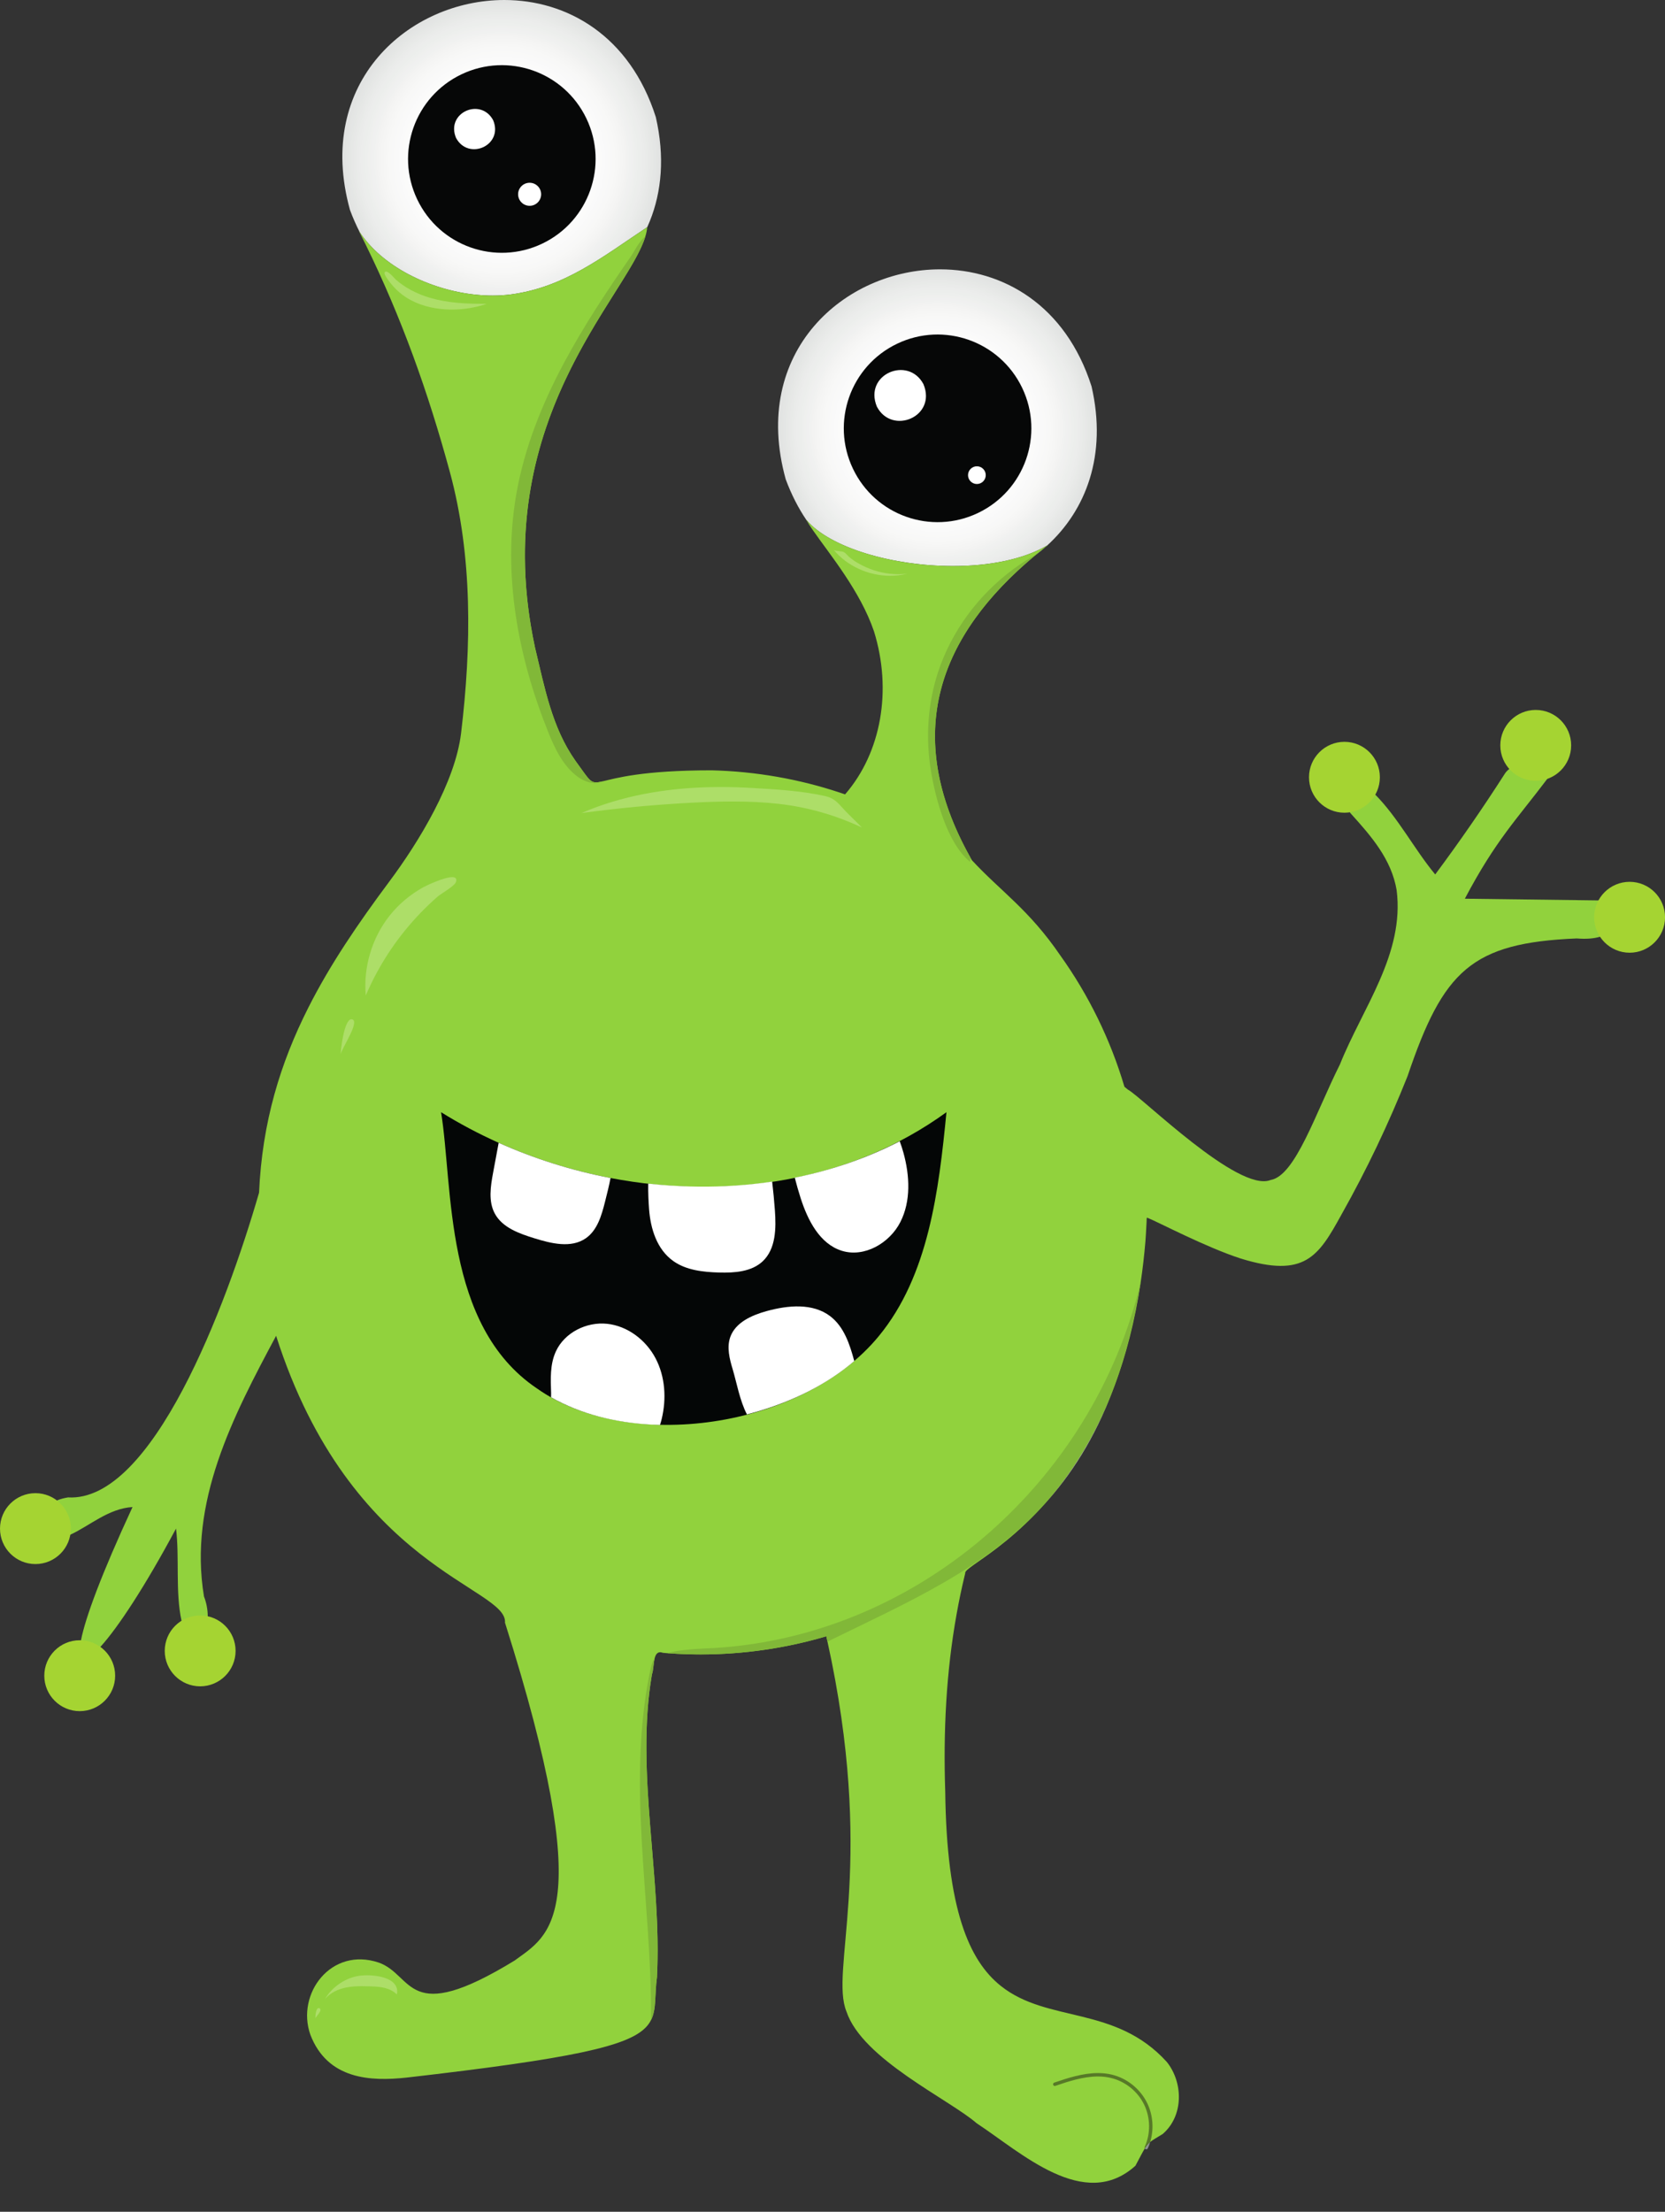 <?xml version="1.0" encoding="UTF-8"?><svg xmlns="http://www.w3.org/2000/svg" xmlns:xlink="http://www.w3.org/1999/xlink" height="462.5" preserveAspectRatio="xMidYMid meet" version="1.0" viewBox="98.8 22.0 348.3 462.5" width="348.3" zoomAndPan="magnify"><rect x="98.8" y="22.0" width="348.3" height="462.5" fill="#333333" stroke="none"/><defs><clipPath id="a"><path d="M 261 78 L 329 78 L 329 141 L 261 141 Z M 261 78"/></clipPath><clipPath id="b"><path d="M 298.16 140.367 C 285.617 140.367 272.422 136.582 267.465 130.695 L 267.453 130.684 C 265.789 128.211 264.34 125.398 263.164 122.227 C 255.734 95.457 275.547 78.32 295.445 78.32 C 308.566 78.32 321.719 85.762 327.141 102.801 C 330.465 117.23 325.914 128.727 317.867 136.059 C 312.742 139.051 305.566 140.367 298.16 140.367 M 315.637 137.895 C 316.242 137.391 316.859 136.895 317.488 136.402 C 316.93 136.898 316.352 137.371 315.762 137.824 L 315.637 137.895"/></clipPath><clipPath id="c"><path d="M 298.16 140.367 C 285.617 140.367 272.422 136.582 267.465 130.695 L 267.453 130.684 C 265.789 128.211 264.34 125.398 263.164 122.227 C 255.734 95.457 275.547 78.32 295.445 78.32 C 308.566 78.32 321.719 85.762 327.141 102.801 C 330.465 117.23 325.914 128.727 317.867 136.059 C 312.742 139.051 305.566 140.367 298.16 140.367 M 315.637 137.895 C 316.242 137.391 316.859 136.895 317.488 136.402 C 316.93 136.898 316.352 137.371 315.762 137.824 L 315.637 137.895"/></clipPath><clipPath id="e"><path d="M 170 22 L 238 22 L 238 84 L 170 84 Z M 170 22"/></clipPath><clipPath id="f"><path d="M 201.852 83.809 C 192.543 83.809 181.895 79.754 175.875 72.926 C 175.215 72.176 174.609 71.391 174.066 70.574 L 174.062 70.57 C 173.312 69.109 172.625 67.559 172.012 65.906 C 164.586 39.137 184.395 22 204.297 22 C 217.414 22 230.566 29.441 235.988 46.48 C 237.898 54.781 237.207 62.113 234.738 68.238 C 234.566 68.668 234.383 69.094 234.191 69.512 L 234.195 69.496 C 224.816 75.734 216.867 82.074 205.703 83.562 C 204.457 83.727 203.168 83.809 201.852 83.809"/></clipPath><clipPath id="g"><path d="M 201.852 83.809 C 192.543 83.809 181.895 79.754 175.875 72.926 C 175.215 72.176 174.609 71.391 174.066 70.574 L 174.062 70.57 C 173.312 69.109 172.625 67.559 172.012 65.906 C 164.586 39.137 184.395 22 204.297 22 C 217.414 22 230.566 29.441 235.988 46.48 C 237.898 54.781 237.207 62.113 234.738 68.238 C 234.566 68.668 234.383 69.094 234.191 69.512 L 234.195 69.496 C 224.816 75.734 216.867 82.074 205.703 83.562 C 204.457 83.727 203.168 83.809 201.852 83.809"/></clipPath><clipPath id="i"><path d="M 315 137 L 316 137 L 316 139 L 315 139 Z M 315 137"/></clipPath><clipPath id="j"><path d="M 315.273 138.195 C 315.395 138.094 315.512 137.996 315.637 137.895 L 315.762 137.824 C 315.598 137.953 315.438 138.074 315.273 138.195"/></clipPath><clipPath id="k"><path d="M 315.273 138.195 C 315.395 138.094 315.512 137.996 315.637 137.895 L 315.762 137.824 C 315.598 137.953 315.438 138.074 315.273 138.195"/></clipPath><radialGradient cx="0" cy="0" fx="0" fy="0" gradientTransform="translate(294.903 111.685)" gradientUnits="userSpaceOnUse" id="d" r="33.35" xlink:actuate="onLoad" xlink:show="other" xlink:type="simple" xmlns:xlink="http://www.w3.org/1999/xlink"><stop offset="0" stop-color="#fff"/><stop offset=".25" stop-color="#fff"/><stop offset=".438" stop-color="#fff"/><stop offset=".473" stop-color="#fff"/><stop offset=".488" stop-color="#feffff"/><stop offset=".504" stop-color="#fefefe"/><stop offset=".516" stop-color="#fefefe"/><stop offset=".527" stop-color="#fdfdfd"/><stop offset=".555" stop-color="#fdfdfd"/><stop offset=".566" stop-color="#fcfdfc"/><stop offset=".578" stop-color="#fbfcfc"/><stop offset=".602" stop-color="#fbfbfb"/><stop offset=".613" stop-color="#fbfbfa"/><stop offset=".637" stop-color="#fafafa"/><stop offset=".656" stop-color="#f9f9f9"/><stop offset=".676" stop-color="#f9f9f8"/><stop offset=".684" stop-color="#f8f8f8"/><stop offset=".703" stop-color="#f8f8f7"/><stop offset=".719" stop-color="#f7f7f6"/><stop offset=".734" stop-color="#f6f6f5"/><stop offset=".75" stop-color="#f5f5f4"/><stop offset=".766" stop-color="#f4f4f3"/><stop offset=".777" stop-color="#f3f3f2"/><stop offset=".781" stop-color="#f3f3f2"/><stop offset=".785" stop-color="#f2f2f1"/><stop offset=".789" stop-color="#f2f2f1"/><stop offset=".793" stop-color="#f1f2f1"/><stop offset=".805" stop-color="#f0f1f0"/><stop offset=".816" stop-color="#f0f0f0"/><stop offset=".824" stop-color="#eff0ef"/><stop offset=".832" stop-color="#eff0ee"/><stop offset=".84" stop-color="#eeefee"/><stop offset=".848" stop-color="#edefed"/><stop offset=".863" stop-color="#eceeec"/><stop offset=".879" stop-color="#ecedec"/><stop offset=".891" stop-color="#ebeceb"/><stop offset=".902" stop-color="#eaebea"/><stop offset=".906" stop-color="#eaebea"/><stop offset=".91" stop-color="#e9ebe9"/><stop offset=".918" stop-color="#e8eae8"/><stop offset=".926" stop-color="#e8e9e8"/><stop offset=".934" stop-color="#e7e8e7"/><stop offset=".941" stop-color="#e6e8e6"/><stop offset=".945" stop-color="#e6e8e6"/><stop offset=".949" stop-color="#e5e7e5"/><stop offset=".961" stop-color="#e4e6e5"/><stop offset=".969" stop-color="#e4e5e4"/><stop offset=".977" stop-color="#e3e5e3"/><stop offset=".98" stop-color="#e2e4e3"/><stop offset=".988" stop-color="#e2e3e2"/><stop offset="1" stop-color="#e1e3e2"/></radialGradient><radialGradient cx="0" cy="0" fx="0" fy="0" gradientTransform="translate(203.751 55.363)" gradientUnits="userSpaceOnUse" id="h" r="33.349" xlink:actuate="onLoad" xlink:show="other" xlink:type="simple" xmlns:xlink="http://www.w3.org/1999/xlink"><stop offset="0" stop-color="#fff"/><stop offset=".25" stop-color="#fff"/><stop offset=".438" stop-color="#fff"/><stop offset=".473" stop-color="#fff"/><stop offset=".488" stop-color="#feffff"/><stop offset=".504" stop-color="#fefefe"/><stop offset=".516" stop-color="#fefefe"/><stop offset=".527" stop-color="#fdfdfd"/><stop offset=".555" stop-color="#fdfdfd"/><stop offset=".566" stop-color="#fcfdfc"/><stop offset=".578" stop-color="#fbfcfc"/><stop offset=".602" stop-color="#fbfbfb"/><stop offset=".613" stop-color="#fbfbfa"/><stop offset=".637" stop-color="#fafafa"/><stop offset=".656" stop-color="#f9f9f9"/><stop offset=".676" stop-color="#f9f9f8"/><stop offset=".684" stop-color="#f8f8f8"/><stop offset=".703" stop-color="#f8f8f7"/><stop offset=".719" stop-color="#f7f7f6"/><stop offset=".734" stop-color="#f6f6f5"/><stop offset=".75" stop-color="#f5f5f4"/><stop offset=".766" stop-color="#f4f4f3"/><stop offset=".777" stop-color="#f3f3f2"/><stop offset=".781" stop-color="#f3f3f2"/><stop offset=".785" stop-color="#f2f2f1"/><stop offset=".789" stop-color="#f2f2f1"/><stop offset=".793" stop-color="#f1f2f1"/><stop offset=".805" stop-color="#f0f1f0"/><stop offset=".816" stop-color="#f0f0f0"/><stop offset=".824" stop-color="#eff0ef"/><stop offset=".832" stop-color="#eff0ee"/><stop offset=".84" stop-color="#eeefee"/><stop offset=".848" stop-color="#edefed"/><stop offset=".863" stop-color="#eceeec"/><stop offset=".879" stop-color="#ecedec"/><stop offset=".891" stop-color="#ebeceb"/><stop offset=".902" stop-color="#eaebea"/><stop offset=".906" stop-color="#eaebea"/><stop offset=".91" stop-color="#e9ebe9"/><stop offset=".918" stop-color="#e8eae8"/><stop offset=".926" stop-color="#e8e9e8"/><stop offset=".934" stop-color="#e7e8e7"/><stop offset=".941" stop-color="#e6e8e6"/><stop offset=".945" stop-color="#e6e8e6"/><stop offset=".949" stop-color="#e5e7e5"/><stop offset=".961" stop-color="#e4e6e5"/><stop offset=".969" stop-color="#e4e5e4"/><stop offset=".977" stop-color="#e3e5e3"/><stop offset=".98" stop-color="#e2e4e3"/><stop offset=".988" stop-color="#e2e3e2"/><stop offset="1" stop-color="#e1e3e2"/></radialGradient><radialGradient cx="0" cy="0" fx="0" fy="0" gradientTransform="translate(294.903 111.685)" gradientUnits="userSpaceOnUse" id="l" r="33.35" xlink:actuate="onLoad" xlink:show="other" xlink:type="simple" xmlns:xlink="http://www.w3.org/1999/xlink"><stop offset="0" stop-color="#dcddda"/><stop offset=".25" stop-color="#dcddda"/><stop offset=".344" stop-color="#dcddda"/><stop offset=".383" stop-color="#dcddda"/><stop offset=".418" stop-color="#dbdcd9"/><stop offset=".453" stop-color="#dbdcd9"/><stop offset=".469" stop-color="#dadbd9"/><stop offset=".535" stop-color="#dadbd9"/><stop offset=".547" stop-color="#d9dad8"/><stop offset=".559" stop-color="#d9dad8"/><stop offset=".586" stop-color="#d9dad7"/><stop offset=".598" stop-color="#d8dad7"/><stop offset=".621" stop-color="#d8d9d7"/><stop offset=".645" stop-color="#d7d9d6"/><stop offset=".652" stop-color="#d7d8d6"/><stop offset=".672" stop-color="#d6d8d5"/><stop offset=".691" stop-color="#d5d7d5"/><stop offset=".707" stop-color="#d5d7d4"/><stop offset=".723" stop-color="#d4d7d4"/><stop offset=".754" stop-color="#d4d6d4"/><stop offset=".766" stop-color="#d3d5d3"/><stop offset=".777" stop-color="#d3d5d2"/><stop offset=".789" stop-color="#d2d4d2"/><stop offset=".801" stop-color="#d1d4d2"/><stop offset=".813" stop-color="#d1d3d1"/><stop offset=".836" stop-color="#cfd1d0"/><stop offset=".855" stop-color="#ced0cf"/><stop offset=".871" stop-color="#cdd0ce"/><stop offset=".887" stop-color="#cccfcd"/><stop offset=".898" stop-color="#cccecc"/><stop offset=".91" stop-color="#cbcdcc"/><stop offset=".918" stop-color="#cacccb"/><stop offset=".926" stop-color="#c9ccca"/><stop offset=".934" stop-color="#c8cbc9"/><stop offset=".941" stop-color="#c8cbc9"/><stop offset=".945" stop-color="#c7cac8"/><stop offset=".949" stop-color="#c7cac8"/><stop offset=".953" stop-color="#c6c9c8"/><stop offset=".957" stop-color="#c6c9c8"/><stop offset=".965" stop-color="#c6c8c7"/><stop offset=".973" stop-color="#c5c7c6"/><stop offset=".984" stop-color="#c4c6c6"/><stop offset=".992" stop-color="#c3c5c5"/><stop offset="1" stop-color="#c2c5c4"/></radialGradient></defs><g><g clip-path="url(#a)"><g clip-path="url(#b)"><g clip-path="url(#c)"><path d="M 255.734 78.32 L 255.734 140.367 L 330.465 140.367 L 330.465 78.32 Z M 255.734 78.32" fill="url(#d)"/></g></g></g><g id="change1_1"><path d="M 312.629 103.109 C 317.301 112.883 313.164 124.594 303.391 129.266 C 293.617 133.938 281.906 129.801 277.234 120.027 C 272.562 110.254 276.699 98.543 286.473 93.871 C 296.246 89.199 307.953 93.336 312.629 103.109" fill="#060707"/></g><g id="change2_1"><path d="M 291.988 102.359 C 294.785 109.164 285.375 113.051 282.23 107.023 C 279.434 100.219 288.844 96.332 291.988 102.359" fill="#fff"/></g><g clip-path="url(#e)"><g clip-path="url(#f)"><g clip-path="url(#g)"><path d="M 164.586 22 L 164.586 83.809 L 237.898 83.809 L 237.898 22 Z M 164.586 22" fill="url(#h)"/></g></g></g><g id="change1_2"><path d="M 221.473 46.785 C 226.145 56.559 222.012 68.27 212.238 72.941 C 202.465 77.613 190.754 73.477 186.082 63.703 C 181.41 53.93 185.547 42.223 195.316 37.551 C 205.094 32.879 216.801 37.012 221.473 46.785" fill="#060707"/></g><g id="change2_2"><path d="M 201.961 47.133 C 204.164 52.398 196.809 55.676 194.199 50.844 C 191.996 45.578 199.352 42.301 201.961 47.133" fill="#fff"/></g><g id="change3_1"><path d="M 433.508 217.879 C 432.262 218.254 430.648 218.402 428.637 218.234 C 406.605 219.156 400.727 224.934 393.254 247.004 C 389.254 257.039 384.738 266.523 379.402 276.008 C 374.582 284.762 371.742 289.281 358.383 285.18 C 351.035 282.805 340.957 277.488 339.016 276.727 C 338.957 276.73 338.91 276.699 338.867 276.672 C 338.727 276.578 338.66 276.484 338.652 277.492 C 338.609 278.34 338.566 279.176 338.516 279.996 C 338.484 280.539 338.449 281.078 338.406 281.613 C 338.16 284.535 337.836 287.336 337.438 290.023 C 332.543 323.109 316.734 338.5 307.531 345.578 L 307.52 345.59 C 303.328 348.809 300.512 350.305 300.719 350.965 C 300.684 351.102 300.652 351.242 300.617 351.383 C 299.969 354.059 299.406 356.754 298.922 359.457 C 296.723 371.668 296.113 384.117 296.531 396.586 C 296.828 421.285 301.512 431.98 308.188 437.289 C 317.996 445.094 332.102 441.27 342.902 453.184 C 346.352 457.523 346.41 464.473 342.016 468.238 C 340.711 469.035 339.965 469.449 339.406 469.906 C 338.977 470.262 338.66 470.645 338.281 471.254 C 337.82 472 337.273 473.082 336.32 474.871 C 325.609 484.535 312.43 472.105 303.109 465.988 C 297.418 461.02 279.203 452.605 275.875 442.637 C 272.375 434.184 281.605 413.293 272.746 369.281 C 272.48 367.965 272.199 366.629 271.898 365.273 C 271.82 364.902 271.738 364.527 271.652 364.156 C 261.168 367.262 249.781 368.555 238.449 367.695 C 238.137 367.672 237.82 367.648 237.512 367.621 C 236.961 367.418 236.578 367.477 236.301 367.703 C 236.016 367.938 235.844 368.355 235.727 368.852 C 235.484 369.895 235.484 371.289 235.176 372.121 L 235.133 372.383 C 231.719 392.699 237.301 414.656 236.23 435.441 C 235.719 439.227 236.164 442.062 234.992 444.398 C 234.715 444.953 234.348 445.48 233.848 445.984 C 230.023 449.879 218.676 452.438 183.879 456.434 C 176.348 457.258 167.34 456.863 163.723 447.473 C 160.695 438.879 168.094 429.051 177.996 432.379 C 185.441 434.973 183.641 445.922 206.477 431.945 C 213.66 426.633 223.906 422.754 204.438 361.309 C 205.035 353.875 172.148 350.109 156.559 301.324 C 147.516 318.227 138.188 336.09 141.473 355.84 C 141.973 357.098 142.258 358.602 142.258 359.969 C 142.266 363.043 140.844 365.41 137.242 362.68 C 137.059 362.102 136.906 361.512 136.773 360.906 C 135.449 354.863 136.375 347.582 135.621 341.637 C 129.141 353.734 123.461 362.359 119.797 366.379 C 116.453 370.043 114.797 369.871 115.742 364.992 C 116.652 360.305 119.973 351.273 126.52 337.133 C 121.516 337.43 117.582 341.035 113.512 342.918 C 113.234 343.047 112.953 343.168 112.672 343.277 C 104.609 342.715 105.789 337.707 110.707 335.746 C 111.41 335.465 112.191 335.25 113.031 335.117 C 130.645 336.129 146.066 295.316 152.992 271.398 C 153.637 256.664 157.457 244.266 163.281 232.738 C 167.871 223.645 173.711 215.098 180.219 206.367 C 186.52 197.922 194.027 185.512 195.254 175.301 C 197.43 157.152 197.691 138.32 192.902 120.684 C 188.375 104.023 182.77 88.348 175.188 72.926 C 174.742 72.023 174.293 71.121 173.836 70.223 C 173.91 70.34 173.984 70.457 174.062 70.57 L 174.066 70.574 C 174.609 71.391 175.215 72.176 175.875 72.926 C 182.746 80.719 195.645 84.898 205.703 83.562 C 216.867 82.074 224.816 75.734 234.195 69.496 L 234.191 69.512 C 234.145 70.129 234.008 70.785 233.793 71.48 C 229.902 84.242 200.602 110.297 210.715 157.402 C 212.738 165.758 214.238 174.098 219.176 181.086 C 222.422 185.496 222.211 185.984 224.883 185.375 C 227.543 184.766 233.062 183.078 247.68 183.078 C 256.953 183.305 266.035 184.938 274.406 187.711 C 274.801 187.84 275.191 187.973 275.582 188.109 L 275.625 188.059 C 283.141 179.359 285.461 166.352 281.625 154.008 C 278.75 145.562 272.309 137.855 268.855 132.875 C 268.277 132.051 267.789 131.297 267.41 130.629 L 267.453 130.684 L 267.465 130.695 C 275.352 140.059 304.066 144.109 317.867 136.059 L 318.094 135.926 C 317.895 136.082 317.695 136.234 317.496 136.395 L 317.488 136.402 C 316.859 136.895 316.242 137.391 315.637 137.895 C 315.512 137.996 315.395 138.094 315.273 138.195 L 315.266 138.203 L 315.262 138.203 C 295.426 154.75 287.223 175.297 301.809 201.344 C 301.91 201.52 302.008 201.699 302.109 201.875 C 308.168 208.418 314.031 212.164 320.613 221.801 C 326.488 230.008 331.102 239.371 334.016 249.242 C 334.027 249.25 334.262 249.445 334.727 249.832 C 337.605 251.348 357.863 271.48 364.605 268.742 C 369.785 267.879 374.059 254.602 379.102 244.57 C 383.828 232.738 392.656 221.488 390.961 208.121 C 389.859 201.684 385.715 196.914 381.34 192.082 L 381.172 191.855 C 378.863 188.684 381.223 186.137 385.293 187.02 C 385.707 187.391 386.105 187.773 386.496 188.168 C 391.297 193.02 394.691 199.625 399.031 204.855 C 404.133 197.992 408.887 191.125 413.512 183.914 C 413.746 183.508 414.094 183.129 414.527 182.793 C 417.035 180.824 422.281 180.32 422.879 184.332 C 422.742 184.516 422.609 184.691 422.473 184.871 C 416.027 193.41 411.684 197.703 405.23 209.926 C 414.547 210.047 423.863 210.164 433.18 210.281 C 433.305 210.285 433.43 210.285 433.555 210.285 C 434.746 210.301 435.684 211.129 436.344 212.129 C 437.523 214.387 436.789 216.902 433.508 217.879" fill="#91d23d"/></g><g id="change4_1"><path d="M 296.789 254.566 C 295.184 270.984 293.059 288.727 282.637 301.387 C 266.652 320.836 230.234 325.891 211.094 312.309 C 191.566 299.145 193.609 270.16 191.066 254.566 C 194.914 256.961 198.945 259.098 203.117 260.965 C 210.57 264.305 218.457 266.785 226.516 268.328 C 250.883 272.996 276.777 269.102 296.789 254.566" fill="#040606"/></g><g id="change5_1"><path d="M 338.586 471.43 L 338.438 471.398 C 338.371 471.367 338.316 471.316 338.281 471.258 C 338.281 471.258 338.281 471.254 338.281 471.254 C 338.66 470.645 338.977 470.262 339.406 469.906 C 339.27 470.355 339.105 470.793 338.914 471.219 C 338.852 471.352 338.723 471.43 338.586 471.43" fill="#909292"/></g><g id="change6_1"><path d="M 338.281 471.258 C 338.223 471.16 338.211 471.035 338.262 470.922 C 339.523 468.129 339.473 464.816 338.129 462.062 C 336.781 459.309 334.195 457.234 331.215 456.516 C 330.316 456.297 329.398 456.203 328.477 456.203 C 325.359 456.203 322.215 457.27 319.566 458.168 C 319.527 458.18 319.488 458.188 319.453 458.188 C 319.301 458.188 319.164 458.094 319.113 457.945 C 319.051 457.758 319.148 457.555 319.336 457.488 C 322.039 456.574 325.246 455.488 328.473 455.488 C 329.445 455.488 330.422 455.586 331.383 455.816 C 334.57 456.586 337.332 458.805 338.77 461.746 C 340.004 464.27 340.219 467.234 339.406 469.906 C 338.977 470.262 338.66 470.645 338.281 471.254 C 338.281 471.254 338.281 471.258 338.281 471.258" fill="#577928"/></g><g id="change2_3"><path d="M 226.516 268.328 C 226.234 269.891 225.73 271.828 225.375 273.25 C 224.656 276.121 223.77 279.246 221.34 280.934 C 218.266 283.062 214.098 282.027 210.531 280.914 C 207.363 279.926 203.898 278.695 202.316 275.781 C 200.922 273.211 201.422 270.066 201.957 267.191 C 202.34 265.117 202.727 263.039 203.117 260.965 C 210.57 264.305 218.457 266.785 226.516 268.328" fill="#fff"/></g><g id="change2_4"><path d="M 258.371 285.723 C 256.02 287.953 252.445 288.184 249.203 288.094 C 245.867 287.992 242.359 287.621 239.641 285.691 C 236.184 283.234 234.887 278.891 234.578 274.844 C 234.465 273.316 234.371 271.465 234.402 269.504 L 234.473 269.512 C 237.301 269.816 240.148 270.012 242.996 270.094 C 248.156 270.242 253.352 269.996 258.484 269.34 C 259.102 269.262 259.715 269.176 260.328 269.082 C 260.562 271.074 260.75 273.078 260.898 275.078 C 261.172 278.844 261.109 283.125 258.371 285.723" fill="#fff"/></g><g id="change2_5"><path d="M 287.137 277.551 C 284.895 281.949 279.617 285.012 274.902 283.547 C 270.273 282.105 267.77 277.156 266.285 272.535 C 265.832 271.121 265.426 269.695 265.059 268.258 C 265.16 268.238 265.258 268.219 265.359 268.195 C 272.902 266.652 280.223 264.156 287.012 260.645 C 287.316 261.453 287.578 262.277 287.805 263.098 C 289.113 267.855 289.379 273.156 287.137 277.551" fill="#fff"/></g><g id="change2_6"><path d="M 277.504 306.605 C 271.707 311.566 264.629 314.977 257.234 317.156 C 256.508 317.367 255.781 317.57 255.047 317.762 C 253.543 314.859 252.875 310.996 252.074 308.344 C 251.406 306.129 250.793 303.727 251.574 301.555 C 252.672 298.52 256.043 297.027 259.148 296.164 C 263.617 294.93 268.828 294.43 272.504 297.25 C 275.359 299.449 276.559 303.09 277.504 306.605" fill="#fff"/></g><g id="change2_7"><path d="M 237.219 318.711 C 237.117 319.129 237.004 319.547 236.863 319.961 C 236.273 319.945 235.684 319.926 235.094 319.895 C 227.637 319.512 220.348 317.723 214.074 314.18 C 214.086 313.891 214.09 313.613 214.086 313.352 C 213.992 310.395 213.816 307.328 215.09 304.574 C 216.902 300.645 221.496 298.352 225.805 298.816 C 230.109 299.273 233.949 302.223 235.953 306.062 C 237.961 309.898 238.238 314.5 237.219 318.711" fill="#fff"/></g><g id="change2_8"><path d="M 212 62.625 C 212 63.953 210.922 65.035 209.594 65.035 C 208.262 65.035 207.184 63.953 207.184 62.625 C 207.184 61.297 208.262 60.219 209.594 60.219 C 210.922 60.219 212 61.297 212 62.625" fill="#fff"/></g><g id="change2_9"><path d="M 305.008 121.355 C 305.008 122.379 304.176 123.211 303.152 123.211 C 302.133 123.211 301.301 122.379 301.301 121.355 C 301.301 120.332 302.133 119.504 303.152 119.504 C 304.176 119.504 305.008 120.332 305.008 121.355" fill="#fff"/></g><g id="change7_1"><path d="M 439.699 206.395 C 435.605 206.395 432.285 209.715 432.285 213.805 C 432.285 217.898 435.605 221.219 439.699 221.219 C 443.789 221.219 447.109 217.898 447.109 213.805 C 447.109 209.715 443.789 206.395 439.699 206.395 Z M 420.059 170.453 C 415.969 170.453 412.648 173.77 412.648 177.863 C 412.648 181.957 415.969 185.273 420.059 185.273 C 424.152 185.273 427.469 181.957 427.469 177.863 C 427.469 173.77 424.152 170.453 420.059 170.453 Z M 380.039 177.121 C 375.949 177.121 372.629 180.441 372.629 184.531 C 372.629 188.625 375.949 191.945 380.039 191.945 C 384.133 191.945 387.453 188.625 387.453 184.531 C 387.453 180.441 384.133 177.121 380.039 177.121 Z M 140.672 359.801 C 136.578 359.801 133.262 363.117 133.262 367.211 C 133.262 371.301 136.578 374.621 140.672 374.621 C 144.766 374.621 148.082 371.301 148.082 367.211 C 148.082 363.117 144.766 359.801 140.672 359.801 Z M 115.477 364.984 C 111.383 364.984 108.066 368.305 108.066 372.398 C 108.066 376.488 111.383 379.809 115.477 379.809 C 119.57 379.809 122.887 376.488 122.887 372.398 C 122.887 368.305 119.57 364.984 115.477 364.984 Z M 113.621 341.641 C 113.621 345.734 110.305 349.055 106.211 349.055 C 102.117 349.055 98.801 345.734 98.801 341.641 C 98.801 337.551 102.117 334.23 106.211 334.23 C 110.305 334.23 113.621 337.551 113.621 341.641" fill="#a5d432"/></g><g id="change8_1"><path d="M 279.102 195.035 C 273.555 192.453 267.891 190.809 261.801 190.102 C 258.574 189.734 255.332 189.598 252.086 189.598 C 249.277 189.598 246.465 189.699 243.656 189.844 C 235.891 190.246 228.137 190.973 220.43 192.02 C 228.855 188.371 238.082 186.812 247.262 186.598 C 248.039 186.582 248.816 186.57 249.594 186.57 C 251.754 186.57 253.914 186.641 256.074 186.766 C 261.105 187.055 266.414 187.359 271.344 188.449 C 272.809 188.777 273.691 189.422 274.668 190.527 C 276.07 192.113 277.633 193.516 279.102 195.035" fill="#adde68"/></g><g id="change8_2"><path d="M 193.352 86.734 C 192.895 86.734 192.441 86.719 191.984 86.691 C 189.117 86.516 186.25 85.766 183.824 84.227 C 182.785 83.566 181.836 82.762 181.031 81.832 C 180.699 81.453 178.934 79.422 179.277 78.922 C 179.348 78.824 179.438 78.781 179.543 78.781 C 180.184 78.781 181.387 80.285 181.637 80.5 C 182.586 81.332 183.641 82.043 184.754 82.645 C 186.047 83.344 187.426 83.895 188.84 84.301 C 192.438 85.344 196.223 85.531 199.973 85.531 C 200.184 85.531 200.395 85.531 200.605 85.531 C 198.277 86.328 195.812 86.734 193.352 86.734" fill="#adde68"/></g><g id="change8_3"><path d="M 285.012 142.402 C 280.527 142.402 276.031 140.402 273.16 136.938 C 273.461 137.301 274.832 137.188 275.297 137.434 C 275.719 137.66 275.969 138.039 276.316 138.355 C 277.359 139.305 278.688 140.039 279.969 140.613 C 282.094 141.562 284.418 142.07 286.742 142.07 C 287.355 142.07 287.965 142.035 288.57 141.965 C 287.406 142.262 286.211 142.402 285.012 142.402" fill="#adde68"/></g><g id="change8_4"><path d="M 175.316 230.16 C 174.785 224.242 176.602 218.145 180.289 213.484 C 182.203 211.066 184.613 209.051 187.305 207.555 C 187.973 207.18 191.68 205.414 193.391 205.414 C 194.062 205.414 194.426 205.688 194.18 206.422 C 193.879 207.316 191.102 208.828 190.328 209.504 C 189.09 210.586 187.895 211.727 186.75 212.914 C 184.504 215.246 182.453 217.773 180.629 220.449 C 178.551 223.504 176.766 226.758 175.316 230.16" fill="#adde68"/></g><g id="change8_5"><path d="M 170.059 242.523 C 170.066 241.492 170.793 235.133 172.32 235.133 C 172.375 235.133 172.43 235.141 172.484 235.156 C 174.164 235.641 170.062 241.531 170.059 242.523" fill="#adde68"/></g><g id="change9_1"><path d="M 317.078 336.762 C 322.105 331.172 327.391 323.492 331.504 312.949 C 327.73 322.84 322.82 330.508 317.078 336.762" fill="#dcddda"/></g><g id="change10_1"><path d="M 245.344 367.957 C 243.047 367.957 240.746 367.871 238.449 367.695 C 240.078 367.129 243.18 366.859 246.023 366.715 C 289.734 365.129 327.422 332.387 337.438 290.023 C 336.023 298.805 334.016 306.371 331.504 312.949 C 327.391 323.492 322.105 331.172 317.078 336.762 C 304.828 350.105 288.789 357.008 271.898 365.273 C 271.82 364.902 271.738 364.527 271.652 364.156 C 263.293 366.633 254.363 367.957 245.344 367.957" fill="#81b838"/></g><g clip-path="url(#i)"><g clip-path="url(#j)"><g clip-path="url(#k)"><path d="M 315.273 137.824 L 315.273 138.195 L 315.762 138.195 L 315.762 137.824 Z M 315.273 137.824" fill="url(#l)"/></g></g></g><g id="change10_2"><path d="M 301.734 202.223 C 296.945 198.305 294.516 189.074 293.547 183.215 C 292.414 176.371 292.852 169.254 294.996 162.652 C 297.809 154.012 303.488 146.391 310.793 141.004 C 312.34 139.863 313.957 138.82 315.637 137.895 C 315.512 137.996 315.395 138.094 315.273 138.195 L 315.266 138.203 L 315.262 138.203 C 302.367 148.961 294.391 161.402 294.391 175.945 C 294.391 183.781 296.703 192.223 301.809 201.344 C 301.789 201.637 301.762 201.93 301.734 202.223" fill="#81b838"/></g><g id="change10_3"><path d="M 223.277 185.746 C 222.012 185.746 220.668 185.18 219.621 184.406 C 216.562 182.141 214.859 178.512 213.441 174.98 C 207.137 159.316 203.914 142.055 206.789 125.418 C 208.473 115.688 212.191 106.445 216.84 97.773 C 220.969 90.059 225.824 82.758 230.805 75.574 C 231.371 74.762 232.586 72.273 233.793 71.48 C 230.469 82.379 208.617 102.973 208.605 138.094 C 208.602 144.098 209.238 150.523 210.715 157.402 C 212.738 165.758 214.238 174.098 219.176 181.086 C 221.719 184.539 222.141 185.59 223.488 185.59 C 223.859 185.59 224.305 185.508 224.883 185.375 C 224.387 185.637 223.84 185.746 223.277 185.746" fill="#81b838"/></g><g id="change10_4"><path d="M 234.992 444.398 C 235.105 431.973 233.746 419.57 233.055 407.156 C 232.711 400.953 232.535 394.734 232.785 388.527 C 233.008 383.055 233.566 377.59 234.637 372.215 C 234.895 370.906 235.219 369.348 235.727 368.852 C 235.484 369.895 235.484 371.289 235.176 372.121 L 235.133 372.383 C 234.316 377.242 234.016 382.199 234.012 387.211 C 234.012 401.258 236.371 415.742 236.367 429.812 C 236.367 431.699 236.324 433.574 236.23 435.441 C 235.719 439.227 236.164 442.062 234.992 444.398" fill="#81b838"/></g><g id="change8_6"><path d="M 166.785 440 C 168.23 437.582 170.715 435.809 173.473 435.23 C 174.012 435.117 174.746 435.047 175.562 435.047 C 178.496 435.047 182.457 435.953 181.82 439.051 C 180.34 437.609 178.32 437.422 176.344 437.359 C 175.73 437.344 175.113 437.324 174.496 437.324 C 173.395 437.324 172.297 437.383 171.219 437.598 C 169.539 437.934 167.891 438.688 166.785 440" fill="#adde68"/></g><g id="change8_7"><path d="M 164.805 444.055 C 164.727 443.695 164.867 441.895 165.457 441.895 C 165.492 441.895 165.531 441.902 165.574 441.914 C 166.492 442.262 164.746 443.777 164.805 444.055" fill="#adde68"/></g></g></svg>